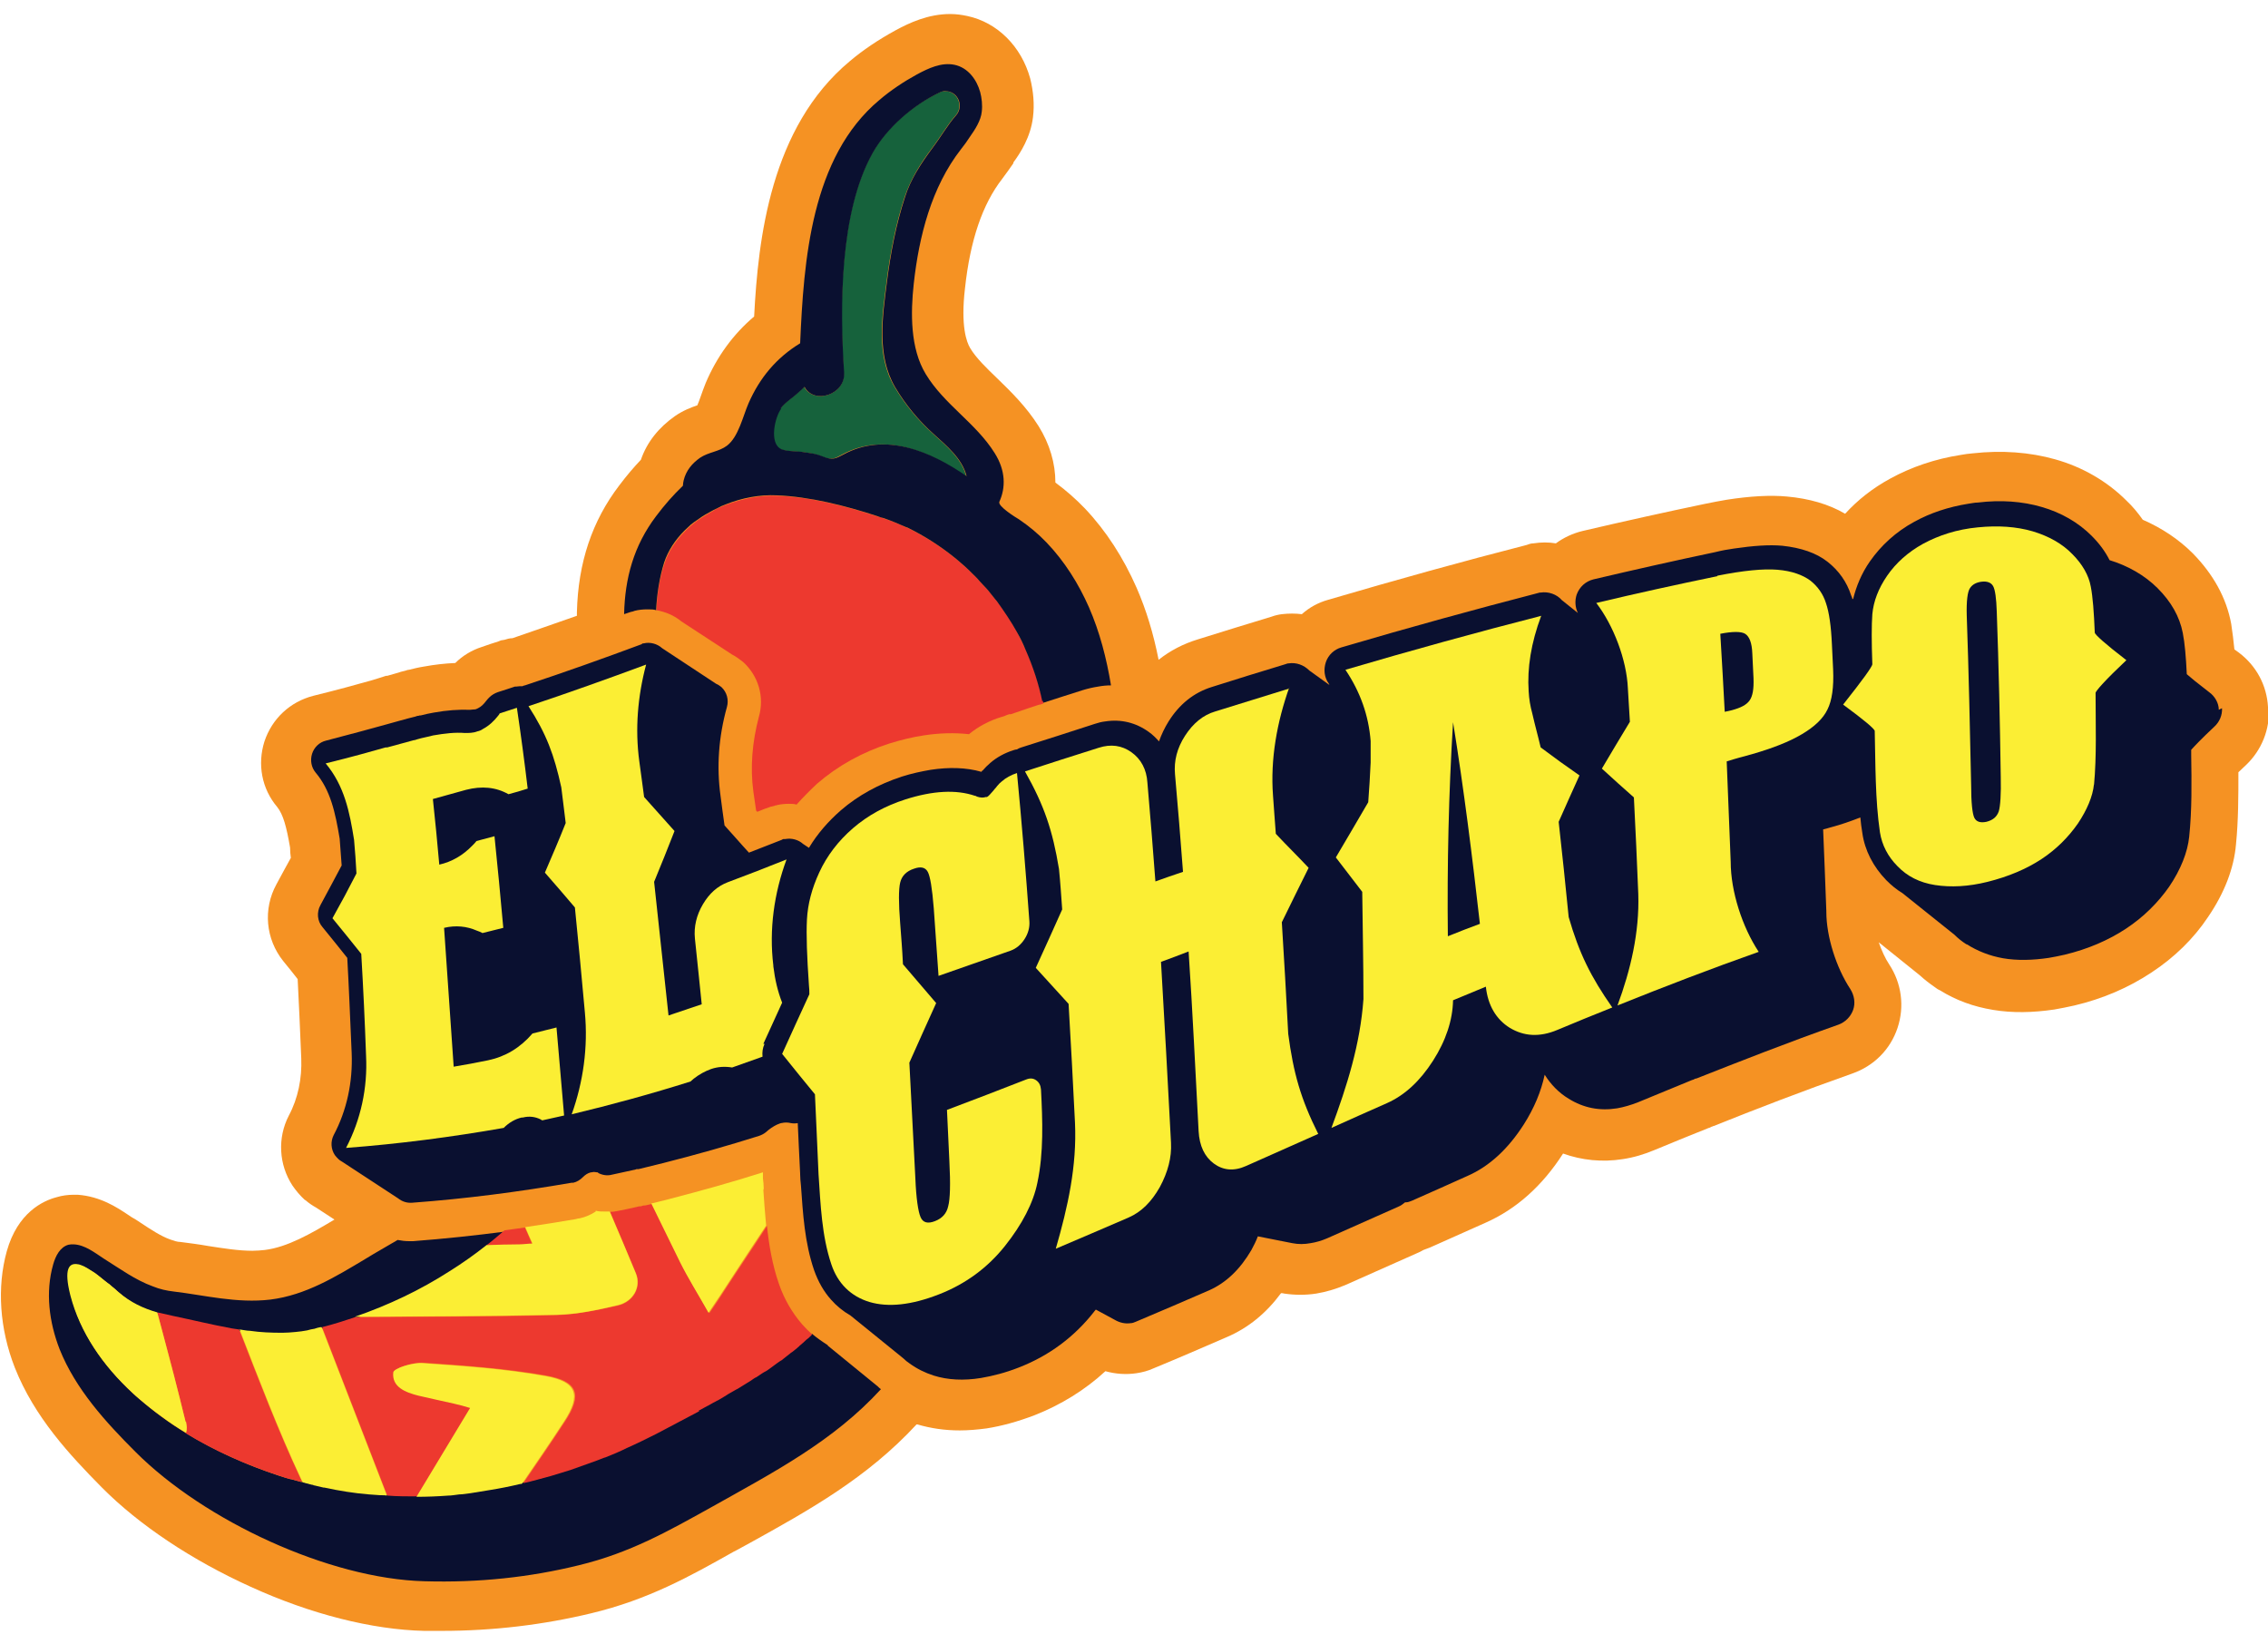 <?xml version="1.0" encoding="UTF-8"?>
<svg id="Layer_1" data-name="Layer 1" xmlns="http://www.w3.org/2000/svg" version="1.1" xmlns:xlink="http://www.w3.org/1999/xlink" viewBox="0 0 566.9 411">
  <defs>
    <style>
      .cls-1 {
        fill: #ed392f;
      }

      .cls-1, .cls-2, .cls-3, .cls-4, .cls-5, .cls-6 {
        stroke-width: 0px;
      }

      .cls-2 {
        fill: none;
      }

      .cls-3 {
        fill: #16623c;
      }

      .cls-4 {
        fill: #fbee34;
      }

      .cls-7 {
        clip-path: url(#clippath);
      }

      .cls-5 {
        fill: #0a1030;
      }

      .cls-6 {
        fill: #f59223;
      }
    </style>
    <clipPath id="clippath">
      <rect class="cls-2" width="566.9" height="411"/>
    </clipPath>
  </defs>
  <g class="cls-7">
    <path class="cls-6" d="M566.9,176.7c-.3-5.4-2.9-10.3-7.3-13.6-.4-.3-.8-.6-1.1-.8-.2-2.1-.5-4.4-.8-6.4-1.2-6.5-4.5-12.4-9.6-17.6-3.5-3.5-7.7-6.3-12.5-8.4-1.2-1.7-2.5-3.3-4.1-4.8-4.8-4.8-11-8.4-17.8-10.3-6.4-1.8-13.3-2.3-20.6-1.5-1,.1-2,.2-3,.4-6.4,1-12.3,3-17.6,5.9-4.4,2.4-8.1,5.3-11.3,8.8-4.1-2.4-9-3.8-14.5-4.3-4.2-.4-9.3-.1-15.1.8,0,0,0,0,0,0-1.7.3-3.4.6-5.3,1,0,0,0,0,0,0-10.1,2.1-20.4,4.4-30.7,6.8-2.5.6-4.8,1.7-6.7,3.1-1.8-.3-3.7-.3-5.6,0-.6,0-1.2.2-1.7.4-16,4.1-32.2,8.6-49.6,13.7-2.5.7-4.7,1.9-6.6,3.6-1.6-.2-3.3-.2-5,0-.8.1-1.7.3-2.5.6-7.5,2.3-11.2,3.4-18.5,5.7-3.6,1.1-6.9,2.8-9.8,5.1-1.3-6.6-3.1-12.5-5.5-18-3.3-7.5-7.6-14.2-12.9-19.8-2.3-2.4-4.7-4.5-7.4-6.5,0-4.8-1.4-9.6-4.2-14.1-3.1-4.9-6.9-8.6-10.3-11.9-2.8-2.7-5.3-5.1-6.8-7.6-.9-1.5-2.4-5.5-1.3-14.9,1.3-12.1,4.4-21.1,9.3-27.4,1.1-1.5,2-2.7,2.8-3.9v-.2c1.7-2.3,4.3-6.3,4.9-11.3.4-3.2.1-6.5-.7-9.7-2.2-8-8.2-14-15.7-15.6-1.4-.3-2.8-.5-4.3-.5-5.5,0-10.2,2.2-13.7,4.1-4.2,2.3-8.1,4.9-11.4,7.7-19.8,16.5-22.9,44.4-23.9,63.8-5.2,4.4-9.3,10-12.1,16.6-.5,1.2-.9,2.4-1.3,3.5-.2.6-.5,1.4-.8,2.1-1.5.5-3.6,1.3-5.6,2.7-4,2.8-7,6.5-8.5,10.9-1.8,1.9-3.6,4-5.4,6.4-6.8,8.9-10.3,19.3-10.6,31.7,0,.3,0,.6,0,.9-5.3,1.9-10.7,3.7-16.1,5.6-.7,0-1.4.2-2,.4,0,0-.5.1-.6.1-.3,0-.6.2-.9.3-1.6.5-2.5.8-4.2,1.4-2.5.8-4.8,2.2-6.6,4-2.5.1-5.2.4-7.9.9-1.3.2-2.5.5-3.7.8-.3,0-.5.1-.8.2-.4.1-.8.2-1.2.3l-.6.2c-.6.2-1.5.4-2.8.8h-.3c-1,.3-2.1.7-3.5,1.1-3.9,1.1-8.6,2.4-14.7,3.9-5.8,1.5-10.3,5.7-12.2,11.4-1.8,5.7-.7,11.8,3.2,16.4,1.5,1.9,2.3,4.9,3.2,10.1,0,1,.1,1.8.2,2.6-1.1,2-2.1,3.8-3.6,6.6-3.4,6.2-2.7,13.7,1.7,19.2,1.5,1.8,2.5,3.1,3.6,4.5.3,5.9.6,12.3.9,19.8.2,5-.8,10-3.1,14.3-2.9,5.6-2.5,12.3.9,17.5.9,1.3,1.9,2.5,3.1,3.6,0,0,.1,0,.2.1.8.7,1.7,1.3,2.6,1.8l4.6,3c-6,3.6-11.8,6.9-17.4,7.6-1,.1-2,.2-3.1.2-3.5,0-7.2-.6-11.1-1.2-2.2-.4-4.6-.7-6.9-1-.8,0-1.6-.3-2.5-.6-2.3-.8-4.9-2.5-7.6-4.3-.7-.5-1.4-.9-2.1-1.3-.3-.2-.6-.4-.9-.6-2.7-1.8-6.9-4.6-12.6-5-.3,0-.7,0-1,0-1.4,0-2.9.2-4.2.6-3.5.9-9.8,3.9-12.5,13.5-2.5,9-1.8,19.4,2,29.1,4.9,12.4,13.8,21.9,21.7,29.9,9.4,9.5,22.7,18.3,37.3,24.9,14.9,6.8,30.3,10.7,43.3,11,1.5,0,3,0,4.5,0h0c12.7,0,25.3-1.5,37.3-4.4,14.2-3.4,24.6-9.2,35.6-15.4l.6-.3c1.1-.6,2.2-1.2,3.3-1.8,15.2-8.4,29.5-16.4,41.8-29.7,0,0,.2,0,.2,0,3.4,1,6.9,1.5,10.6,1.5,2.2,0,4.4-.2,6.7-.5,3.8-.6,7.8-1.7,12-3.3,6.6-2.6,12.6-6.3,17.7-11,2.5.7,5.2.9,7.8.5,1.4-.2,2.9-.6,4.2-1.2,7.5-3.1,11.1-4.7,18.3-7.8,5.4-2.3,9.9-6,13.6-11,.3,0,.5,0,.8.1,2.7.4,5.4.4,8,0,2.4-.4,4.8-1.1,7.2-2.1,5.2-2.3,8.5-3.8,12.6-5.6l5.4-2.4c.5-.2,1.1-.5,1.6-.8.5-.2,1.1-.4,1.6-.6,5.6-2.5,8.3-3.7,13.9-6.2,7.7-3.4,14.2-9.2,19.4-17.3,4.7,1.7,9.8,2.2,14.9,1.4,2.7-.4,5.4-1.2,8-2.3,5.6-2.3,8.2-3.4,13.5-5.5.2,0,.5-.2.7-.3.2,0,.4-.2.6-.2,10.2-4.1,22.4-8.8,34.6-13.1,5.4-1.9,9.5-6,11.3-11.4,1.8-5.4,1-11.2-2.1-15.9-1-1.5-1.9-3.5-2.6-5.5l10.2,8.2c1.2,1.1,2.5,2.1,3.8,3,.4.3.8.6,1.3.8,4,2.5,8.4,4.1,13.3,4.9,4.8.8,9.9.7,15.3-.1,1.6-.3,3.3-.6,5-1,7.2-1.7,13.6-4.5,19.2-8.2,5.8-3.8,10.6-8.5,14.2-13.9,4.1-6,6.5-12.2,7-18.2.6-6,.6-12.1.6-18,.5-.5,1.2-1.1,1.9-1.8,3.9-3.7,6-8.9,5.7-14.3M544.8,182.8s0,0,0,0t0,0s0,0,0,0"/>
    <path class="cls-1" d="M164,152.5c2.3.4,4.5,1.3,6.3,2.8l12.7,8.3c1,.5,1.9,1.2,2.8,1.9,3.8,3.5,5.3,8.7,3.9,13.6-1.7,6.4-2.2,12.7-1.4,18.7.3,2,.5,3.4.7,4.8.1.1.2.2.3.3.8-.3,1.6-.7,2.6-1,.4-.2.8-.3,1.3-.4.2,0,.4-.1.6-.2.2,0,.3,0,.5-.1.9-.2,1.9-.3,2.8-.3s1.4,0,2,.2c1.6-1.8,3.3-3.5,5.1-5.2,5.2-4.5,11.3-7.9,18.2-10.1,2.9-.9,5.8-1.6,8.5-2,3.9-.6,7.7-.7,11.3-.3,2.3-1.9,5.1-3.4,8.1-4.3.2,0,.5-.2.7-.2.4-.2.9-.4,1.3-.5h.4c3.1-1.1,5.6-1.9,8-2.7-.9-4.6-2.4-9.1-4.3-13.4-.7-1.5-1.4-2.9-2.1-4.3-1.5-2.7-3.1-5.3-5-7.7-.2-.2-.3-.4-.5-.6-.4-.5-.8-1-1.2-1.5-.4-.5-.7-.9-1.1-1.3-.5-.6-1-1.1-1.5-1.6-.4-.4-.8-.9-1.2-1.3,0,0,0,0,0,0-1.1-1.1-2.2-2.2-3.4-3.2-.5-.4-.9-.8-1.4-1.2-3.7-3-7.7-5.6-12-7.7,0,0-.2,0-.3-.1-1.9-.9-3.8-1.7-5.7-2.3-.5-.2-1-.4-1.6-.5,0,0,0,0,0,0-7.9-2.6-16.9-4.9-25.2-5.2-4.1-.2-8.6.7-12.8,2.3-.4.1-.7.3-1,.4-.7.3-1.4.6-2,1-1.3.7-2.6,1.5-3.8,2.3-.6.4-1.2.9-1.8,1.4-.6.5-1.1,1-1.6,1.5-2.3,2.3-4.1,5-5.1,8-1.3,3.9-1.9,7.9-2,11.9"/>
    <path class="cls-3" d="M241.5,119c-1.1-4.4-5-7.6-8.2-10.5-3.8-3.4-7.1-7.4-9.7-11.8-4.7-7.9-3.1-17.6-2-26.3.9-7.1,2.3-14.4,4.5-21.1,1.5-4.5,4-8.5,6.8-12.2,2.2-2.9,3.8-5.8,6-8.3,1.9-2.2.6-5.7-2.3-6-.6,0-1.2,0-1.8.3-6.6,3.1-13.3,8.8-16.8,15.2-8.2,14.7-8.2,38.1-7.1,54.9.4,5.4-7.4,8-9.9,3.5-.4.3-.7.6-1.1,1-1.5,1.5-3.5,2.6-4.9,4.4-1.6,2.1-3.1,9,.1,10.2,1.6.6,3.7.5,5.5.7,1.2.2,2.5.3,3.7.7,1.3.4,2.4,1.1,3.8.9.9-.1,1.6-.6,2.4-1,10.6-5.7,21.8-.8,30.8,5.4"/>
    <path class="cls-5" d="M158.5,152.7c1.1-.3,2.2-.4,3.3-.4s1.5,0,2.2.2c.2-4,.8-8,2-11.9,1-3,2.8-5.7,5.1-8,.5-.5,1.1-1,1.6-1.5.6-.5,1.2-.9,1.8-1.3,1.2-.9,2.5-1.6,3.8-2.3.7-.3,1.4-.7,2-1,.3-.1.7-.3,1-.4,4.2-1.7,8.7-2.5,12.8-2.3,8.2.3,17.3,2.6,25.2,5.2,0,0,0,0,0,0,.5.2,1.1.4,1.6.5,2,.7,3.9,1.5,5.7,2.3,0,0,.2,0,.3.1,4.3,2.1,8.3,4.7,12,7.7.5.4.9.8,1.4,1.2,1.2,1,2.3,2.1,3.4,3.2,0,0,0,0,0,0,.4.4.8.8,1.2,1.3.5.5,1,1.1,1.5,1.6.4.4.8.9,1.1,1.3.4.5.8,1,1.2,1.5.2.2.3.4.5.6,1.8,2.5,3.5,5,5,7.7.8,1.4,1.5,2.8,2.1,4.3,1.9,4.3,3.4,8.8,4.3,13.4,3-1,6-1.9,10-3.2,1.3-.4,2.6-.7,3.9-.9,1.1-.2,2.1-.3,3.2-.3-1.1-6.7-2.8-13.3-5.5-19.5-2.6-5.9-6.1-11.5-10.6-16.2-2.1-2.2-4.4-4.1-6.9-5.8-.7-.4-5.4-3.3-4.9-4.4,1.6-3.5,1.6-7.8-1.2-12.2-4.7-7.5-12.6-12.1-17.2-19.7-3.9-6.4-3.8-15.3-3-22.6,1.3-11.8,4.4-24.1,11.8-33.6.8-1,1.6-2.1,2.3-3.2,1.2-1.7,2.7-4,2.9-6.2.2-1.6,0-3.4-.4-4.9-.9-3.2-3.1-6.1-6.4-6.8-3.3-.7-6.6.9-9.4,2.4-3.3,1.8-6.6,4-9.4,6.4-17.1,14.3-18.9,40.2-19.8,60.8-5.9,3.6-10.1,8.6-12.9,15-1.4,3.2-2.5,8.4-5.4,10.6-2,1.5-4.6,1.6-6.7,3-2,1.4-3.5,3.2-4.1,5.6-.1.5-.2.9-.2,1.4-2.4,2.3-4.6,4.8-6.7,7.6-5.6,7.4-7.8,15.5-8,24.5.3-.1.6-.2.9-.3.5-.2.9-.3,1.4-.4M195.1,102.1c1.3-1.7,3.3-2.8,4.9-4.4.4-.3.7-.7,1.1-1,2.4,4.5,10.2,1.9,9.9-3.5-1.1-16.8-1.1-40.2,7.1-54.9,3.5-6.3,10.2-12.1,16.8-15.2.6-.3,1.2-.4,1.8-.3,2.9.3,4.2,3.8,2.3,6-2.2,2.5-3.8,5.4-6,8.3-2.8,3.8-5.4,7.7-6.8,12.2-2.2,6.7-3.6,14-4.5,21.1-1.1,8.7-2.6,18.4,2,26.3,2.6,4.4,5.9,8.4,9.7,11.8,3.2,2.9,7.1,6.1,8.2,10.5-9-6.2-20.3-11.1-30.8-5.4-.8.4-1.6.9-2.4,1-1.4.2-2.5-.5-3.8-.9-1.2-.4-2.5-.5-3.7-.7-1.7-.3-3.8-.1-5.5-.7-3.3-1.3-1.7-8.2-.1-10.2"/>
    <path class="cls-5" d="M554.6,177.4c0-1.7-1-3.4-2.4-4.4-3-2.3-4.7-3.7-5.6-4.5-.2-4.2-.5-7.8-1-10.3-.8-4.1-2.9-7.8-6.3-11.2-3.2-3.2-7.4-5.6-12-7-1.1-2.2-2.6-4.2-4.5-6.1-3.3-3.3-7.6-5.8-12.5-7.2-4.8-1.4-10.2-1.8-15.9-1.1-.8,0-1.6.2-2.4.3-5,.8-9.5,2.3-13.5,4.5-4.6,2.5-8.3,5.9-11.1,9.9-2.1,3-3.4,6.2-4.2,9.4,0,0-.1,0-.2,0,0-.3-.2-.6-.3-.9-1.1-3.4-3.1-6.2-5.9-8.4-2.8-2.2-6.6-3.5-11.3-4-3.3-.3-7.3,0-12.1.7h0c-1.5.2-3.1.5-4.7.9-10,2.1-20.2,4.4-30.4,6.8-2,.5-3.5,1.9-4.2,3.8-.5,1.5-.4,3.2.3,4.6l-4-3.2c-1.3-1.5-3.4-2.2-5.3-1.9-.2,0-.4,0-.6.1-15.8,4.1-31.9,8.5-49.2,13.6-1.8.5-3.3,1.9-3.9,3.7-.6,1.8-.4,3.8.7,5.3,0,.1.2.3.2.4l-5-3.6c-1.4-1.4-3.3-2.1-5.2-1.8-.3,0-.5.1-.8.2-7.5,2.3-11.2,3.4-18.4,5.7-4.5,1.4-8.1,4.3-10.8,8.6-1,1.6-1.8,3.3-2.4,5-.8-.9-1.6-1.7-2.6-2.4-3.2-2.3-6.9-3.2-10.8-2.6-.9.1-1.7.3-2.6.6-7.4,2.4-11.1,3.6-18.4,5.9-.4.1-.8.3-1.1.5,0,0,0,0,0,0-.3,0-.6.1-.9.2-2.2.7-4.2,1.8-5.8,3.2-.7.6-1.3,1.2-1.9,1.9h-.1c0,.1-.2.3-.2.3-3.8-1.1-8.1-1.2-12.7-.5-2.3.4-4.7.9-7.2,1.7-5.8,1.9-10.9,4.7-15.2,8.4-3.2,2.8-5.9,5.9-8,9.4l-1.5-1h0c-1.1-1-2.8-1.5-4.4-1.2,0,0-.1,0-.2,0,0,0-.1,0-.2,0-.2,0-.3.1-.5.2-3.4,1.3-5.8,2.3-8.2,3.2-2.4-2.6-3.8-4.3-6.1-6.8-.4-2.7-.6-4.4-1-7.4-1-7.2-.5-14.7,1.6-22.2.5-1.8,0-3.7-1.4-5-.4-.3-.8-.6-1.3-.8l-13.5-8.9c-1.2-1.1-3-1.6-4.6-1.2-.2,0-.4,0-.5.2-9.4,3.5-19.2,7-29.2,10.3-.2,0-.4.1-.6.2-.5,0-1,0-1.6.1,0,0,0,0,0,0,0,0,0,0,0,0t0,0s0,0,0,0c-.1,0-.2,0-.3,0-1.7.6-2.5.8-4.3,1.4-.8.3-1.5.7-2.1,1.3-.2.2-.5.5-.8.9,0,0,0,0,0,0-.6.8-1.2,1.4-2,1.8-.2.1-.4.2-.7.3,0,0-.1,0-.2,0-.4,0-.8.1-1.1.1-2.8-.1-5.8.1-9.1.7-1.1.2-2.1.4-3.2.7-.2,0-.4,0-.6.1-.3,0-.5.1-.8.2l-.8.2c-.5.1-1.5.4-3,.8-1,.3-2.2.6-3.6,1-3.9,1.1-8.8,2.4-14.9,4-1.7.4-3,1.7-3.5,3.3-.5,1.6-.2,3.4.9,4.7,3.7,4.4,4.9,9.9,6,16.5.2,2.6.3,4.2.5,6.7-2,3.7-3.1,5.9-5.3,9.9-1,1.8-.8,4,.5,5.5,2.5,3.1,4,4.9,6.2,7.7.4,7.1.7,14.7,1.1,23.8.3,7.2-1.2,14.3-4.5,20.5-.8,1.6-.7,3.5.3,5,.3.4.6.7.9,1h0s0,0,0,0c.3.3.7.5,1,.7l13.9,9.1h0c1,.8,2.2,1.2,3.5,1.1,13.5-1,26.5-2.7,39.9-5,.1,0,.2,0,.4,0,.9-.2,1.7-.7,2.4-1.4.6-.6,1.2-1,2-1.2h.2c.6-.2,1,0,1.3,0h.2c0,0,.2.2.2.2,1,.5,2.2.7,3.3.4,2.2-.5,3.3-.7,5.5-1.2,0,0,0,0,0,0,.2,0,.5-.1.7-.2.2,0,.3,0,.5,0,2-.5,4.1-1,6.1-1.5,8.3-2.1,16.4-4.4,24-6.8.6-.2,1.2-.5,1.7-.9l.7-.6c.9-.7,1.9-1.3,2.8-1.6s.3,0,.4-.1c.8-.2,1.6-.2,2.4,0,.6.1,1.1.1,1.7,0,.2,3.8.3,7.3.6,12.6,0,0,0,.1,0,.2,0,.9.1,1.8.2,2.8.5,7,.9,14.2,3.3,21.2,1,2.8,2.4,5.3,4.2,7.3h0s0,0,0,0c1.4,1.6,3,2.9,4.9,4l13.2,10.7c.5.5,1,.9,1.6,1.3h0c0,0,0,0,0,0,1.8,1.3,3.8,2.3,6,3,3.5,1.1,7.5,1.3,11.8.6,2.9-.5,6.1-1.3,9.4-2.6,7.5-2.9,13.9-7.6,18.9-14,.1-.2.3-.3.4-.5l4.8,2.6c1.2.7,2.6,1,3.9.8.5,0,.9-.2,1.4-.4,7.4-3.1,11-4.7,18.2-7.8,4.3-1.9,7.8-5.3,10.6-10.1.6-1.1,1.2-2.3,1.6-3.4l8.6,1.7h0c1.5.3,3,.3,4.6,0,1.3-.2,2.7-.6,4.1-1.2,5.2-2.3,8.5-3.8,12.6-5.6l5.4-2.4c.5-.2,1-.6,1.5-1,0,0,.1,0,.2,0,.5,0,1-.2,1.5-.4,5.6-2.5,8.4-3.7,13.9-6.2,5.5-2.4,10.2-6.8,14.1-12.9,2.6-4.1,4.3-8.2,5.2-12.4,1.5,2.4,3.5,4.5,6,6,3.7,2.3,7.7,3.1,12.1,2.4,1.7-.3,3.4-.8,5.2-1.5,5.6-2.3,8.3-3.4,13.6-5.6.2,0,.5-.2.7-.3.2,0,.5-.1.7-.2,10.4-4.1,22.6-8.9,35.1-13.3,1.7-.6,3.1-2,3.7-3.7.6-1.7.3-3.6-.7-5.2-3.5-5.3-6-13.1-6-19.3,0,0,0-.1,0-.2-.3-7.3-.5-14-.8-20.4.5-.1,1.1-.3,1.8-.5,2.7-.7,5.2-1.6,7.5-2.5.1,1.3.3,2.6.5,3.9.6,4.3,2.7,8.4,6,11.8,1.2,1.2,2.5,2.3,4,3.2l13,10.4c.9.9,1.9,1.7,3,2.4h.1c0,.1,0,0,0,0,2.7,1.7,5.7,2.9,9.1,3.5,3.5.6,7.4.5,11.4-.1,1.3-.2,2.6-.5,4-.8,5.8-1.4,10.9-3.6,15.3-6.5,4.4-2.9,8-6.5,10.8-10.5,2.9-4.3,4.6-8.6,5-12.5.7-6.7.6-13.6.5-20.4,0-.5,0-.9,0-1.3.9-1,2.6-2.8,5.8-5.8,1.3-1.2,2-2.9,1.9-4.6"/>
    <path class="cls-5" d="M206.9,336.2c-1.4-.9-2.7-1.8-4-2.9-.3.3-.7.6-1,1-.1.1-.2.2-.4.3-.6.5-1.2,1.1-1.8,1.6,0,0-.2.1-.2.2-.6.5-1.1,1-1.7,1.4-.1,0-.2.2-.3.2-.6.5-1.2,1-1.9,1.5-.1.1-.3.2-.4.3-.6.5-1.3,1-2,1.4,0,0,0,0,0,0-.6.5-1.3.9-2,1.4l-.4.2c-.7.4-1.3.9-2,1.3-.1,0-.2.2-.4.2-.7.4-1.3.9-2,1.3,0,0,0,0,0,0-.7.4-1.4.9-2.1,1.3-.1,0-.3.2-.4.2-.7.4-1.4.8-2.1,1.2,0,0-.2.1-.3.2-.7.4-1.4.8-2,1.2,0,0-.1,0-.2.1-.7.4-1.4.8-2.2,1.2-.1,0-.2.1-.4.2-.7.4-1.5.8-2.2,1.2,0,0,0,0,0,0-2.9,1.6-5.8,3.1-8.7,4.7-3.1,1.6-6.2,3.2-9.3,4.6,0,0,0,0,0,0-1.8.8-3.7,1.6-5.5,2.4,0,0,0,0-.1,0-4.4,1.8-8.9,3.4-13.5,4.7,0,0,0,0,0,0-2.5.7-4.9,1.4-7.4,1.9,0,0,0,0,0,0-2.5.6-5,1.1-7.5,1.5h0c-1.5.3-3.1.5-4.6.7h0c-.9.1-1.9.2-2.8.3,0,0,0,0,0,0-.9,0-1.9.2-2.8.3,0,0,0,0,0,0-10.3.8-20.7.2-31.1-1.9h-.2c-.9-.2-1.7-.4-2.6-.6,0,0-.2,0-.3,0-.8-.2-1.7-.4-2.5-.6-.1,0-.2,0-.3,0-.8-.2-1.7-.5-2.5-.7,0,0-.2,0-.2,0-.9-.3-1.7-.5-2.6-.8-10.7-3.5-21-8.5-29.6-14.8-1.8-1.3-3.6-2.8-5.3-4.2-.6-.5-1.1-1-1.7-1.5-7.6-7-13.2-15.2-15.6-24.4-1.7-6.7-.4-8.4,2-7.8,0,0,0,0,.1,0,.4.1.9.3,1.3.5.3.1.6.3.9.5.6.3,1.2.7,1.9,1.2.3.2.6.4.9.7.5.4,1,.8,1.5,1.2.3.2.6.5.9.7,0,0,.2.2.3.2.3.2.5.5.8.7.2.1.3.3.5.4,0,0,.2.1.2.2.3.3.6.5.8.7,3.9,3.4,8.3,4.9,13.5,6,4.9,1,9.7,2.2,14.6,3.1.8.1,1.5.3,2.3.4.8.1,1.5.2,2.3.3,2.7.3,5.4.5,8.1.5,0,0,0,0,.1,0,1.1,0,2.2,0,3.3-.2,1,0,1.9-.2,2.9-.4.6-.1,1.2-.2,1.8-.4.5-.1,1-.2,1.5-.4,11.7-3.1,22.5-7.8,32.3-14,4.1-2.6,8-5.4,11.6-8.5.7-.6,1.4-1.2,2.1-1.8-7.6,1-15.2,1.8-23,2.4-.4,0-.7,0-1.1,0-.9,0-1.8-.1-2.8-.3-2.7,1.6-5.4,3.1-8,4.7-7.5,4.5-15,9.1-23.8,10.2-8.4,1-16.5-1.1-24.1-2-1.8-.2-3.6-.6-5.3-1.3-4.4-1.6-8.2-4.4-12.2-6.9-2.3-1.5-4.8-3.5-7.6-3.6-.5,0-.9,0-1.3.1-2.1.6-3.2,2.8-3.8,4.9-2,7-1,14.5,1.6,21.2,4,10,11.5,18.2,19,25.7,17.2,17.2,48.4,31.7,72.2,32.3,13.6.4,26.4-1,38.6-4,12.8-3.1,22.3-8.5,33.1-14.5,15.7-8.8,30.5-16.5,42.4-29.5-.3-.2-.5-.4-.8-.7l-12.5-10.2Z"/>
    <path class="cls-1" d="M124,309.3c-.8.7-1.6,1.3-2.5,2,2.8,0,5.6-.1,8.4-.2,1,0,2-.1,3.1-.2-.6-1.4-1.2-2.8-1.8-4.1-1.7.2-3.4.5-5.1.7-.7.6-1.4,1.2-2.1,1.8"/>
    <path class="cls-1" d="M174.6,352.6s0,0,0,0c.7-.4,1.5-.8,2.2-1.2.1,0,.2-.1.4-.2.7-.4,1.4-.8,2.2-1.2,0,0,.1,0,.2-.1.7-.4,1.4-.8,2-1.2,0,0,.2-.1.3-.2.7-.4,1.4-.8,2.1-1.2.1,0,.3-.2.4-.2.7-.4,1.4-.9,2.1-1.3,0,0,0,0,0,0,.7-.4,1.3-.8,2-1.3.1,0,.2-.2.4-.2.7-.4,1.3-.9,2-1.3.1,0,.2-.2.4-.2.7-.4,1.3-.9,2-1.4,0,0,0,0,0,0,.7-.5,1.3-1,2-1.4.1,0,.3-.2.4-.3.6-.5,1.3-1,1.9-1.5,0,0,.2-.2.3-.2.6-.5,1.2-.9,1.7-1.4,0,0,.2-.1.2-.2.6-.5,1.2-1,1.8-1.6.1-.1.3-.2.4-.3.3-.3.7-.6,1-1-.8-.7-1.6-1.5-2.4-2.4,0,0,0,0-.1-.1-2.5-2.9-4.5-6.3-5.8-10.1-1.7-4.9-2.5-9.8-3-14.5-3.5,5.4-7.1,10.7-10.6,16.1-1,1.6-2.1,3.2-3.8,5.7-2.8-4.8-5.2-8.6-7.1-12.6-2.4-4.9-4.8-9.8-7.2-14.7-.6.1-1.2.3-1.8.4-.1,0-.2,0-.3,0-.3,0-.5.2-.8.2,0,0-.2,0-.3,0-2.2.5-3.4.8-5.6,1.2-.6.1-1.1.2-1.7.2,2.2,5.1,4.3,10.3,6.5,15.4,1.4,3.4-.7,7.1-4.5,8-5,1.1-10.1,2.2-15.2,2.4-16.8.4-33.6.4-50.5.5-2.7.9-5.5,1.8-8.3,2.5,5.5,14.2,10.9,28.2,16.3,42.1,2.5.2,5,.2,7.6.2,4.4-7.3,8.8-14.6,13.4-22.2-1.3-.3-2.7-.7-4.1-1.1-2.9-.7-5.9-1.2-8.9-2-3.2-.8-6.6-2.2-6.2-5.8.1-1,4.8-2.5,7.3-2.3,10.2.7,20.5,1.4,30.6,3.2,7.9,1.4,9.2,4.7,4.7,11.5-3.4,5.2-6.9,10.3-10.4,15.4,2.3-.5,4.6-1.2,6.9-1.8,0,0,0,0,0,0,1.6-.5,3.3-1,4.9-1.5l6.7-2.4c.6-.2,1.2-.5,1.8-.7,0,0,0,0,.1,0,1.8-.7,3.7-1.5,5.5-2.4,0,0,0,0,0,0,2.5-1.1,4.9-2.3,7.3-3.5l10.8-5.7Z"/>
    <path class="cls-1" d="M59.9,332.3c-.7-.1-1.3-.2-2-.3-4.9-.9-9.8-2.1-14.6-3.1-1.4-.3-2.7-.6-4-.9.4,1.4.7,2.7,1.1,4.1,2.1,7.7,4.1,15.5,6,23.3.2.9.4,2,0,2.8,7.2,4.4,15.1,7.9,23.3,10.6.9.3,1.7.6,2.6.8,0,0,.2,0,.2,0,.8.2,1.7.5,2.5.7.1,0,.2,0,.3,0,0,0,.1,0,.2,0-.1-.3-.3-.6-.4-.8-5.7-12.2-10.5-24.8-15.4-37.4"/>
    <path class="cls-1" d="M260.8,175.8c0-.2-.1-.5-.2-.7-.2.3-.4.7-.7,1,.3,0,.5-.2.8-.3"/>
    <path class="cls-4" d="M78.3,371.2c.9.2,1.7.4,2.6.6,0,0,.1,0,.2,0,3.7.8,7.4,1.4,11.1,1.7l2.8.2c.6,0,1.2,0,1.7.1-5.4-14-10.8-27.9-16.3-42.1,0,0-.2,0-.3,0-.5.1-1,.2-1.5.4-.6.1-1.2.2-1.8.4-1,.2-1.9.3-2.9.4-1.1.1-2.2.2-3.3.2,0,0,0,0-.1,0-2.7,0-5.4-.1-8.1-.5-.8,0-1.5-.2-2.3-.3,0,0-.2,0-.2,0,4.9,12.6,9.7,25.2,15.4,37.4.1.3.3.6.4.8.8.2,1.6.4,2.3.6,0,0,.2,0,.3,0"/>
    <path class="cls-4" d="M148.9,302.8c-1.2.8-2.6,1.4-4,1.7-.3,0-.6.1-1,.2-4.2.7-8.4,1.4-12.6,2,.6,1.4,1.2,2.8,1.8,4.1-1.1,0-2.1.2-3.1.2-2.8,0-5.6.1-8.4.2-2.9,2.3-6,4.5-9.2,6.5-7.3,4.7-15.3,8.5-23.7,11.4,16.8-.1,33.6-.1,50.5-.5,5.1-.1,10.2-1.2,15.2-2.4,3.9-.9,5.9-4.6,4.5-8-2.1-5.1-4.3-10.3-6.5-15.4-.4,0-.8,0-1.2,0-.8,0-1.6,0-2.3-.2"/>
    <path class="cls-4" d="M122.5,372.4h0c2.5-.4,5-.9,7.5-1.5h0c.2,0,.3,0,.5-.1,3.5-5.1,7-10.2,10.4-15.4,4.5-6.8,3.3-10.1-4.7-11.5-10.1-1.8-20.4-2.5-30.6-3.2-2.5-.2-7.2,1.3-7.3,2.3-.4,3.7,3.1,5,6.2,5.8,2.9.7,5.9,1.3,8.9,2,1.4.3,2.8.7,4.1,1.1-4.6,7.6-9,14.9-13.4,22.2,2.6,0,5.2-.1,7.9-.3,0,0,0,0,0,0,.9,0,1.9-.2,2.8-.3,0,0,0,0,0,0,.9,0,1.9-.2,2.8-.3h0"/>
    <path class="cls-4" d="M46.4,355.4c-1.9-7.8-3.9-15.5-6-23.3-.4-1.4-.7-2.7-1.1-4.1-3.5-1-6.7-2.5-9.6-5-.2-.2-.5-.4-.8-.7,0,0-.1-.1-.2-.2-.2-.1-.3-.3-.5-.4-.3-.2-.5-.4-.8-.7,0,0-.2-.2-.3-.2-.3-.2-.6-.5-.9-.7-.5-.4-1-.8-1.5-1.2-.3-.2-.6-.5-.9-.7-.6-.4-1.3-.8-1.9-1.2-.3-.2-.6-.3-.9-.5-.5-.2-.9-.4-1.3-.5,0,0,0,0-.1,0-2.4-.5-3.7,1.1-2,7.8,2.4,9.2,8,17.4,15.6,24.4.5.5,1.1,1,1.7,1.5,1.7,1.5,3.5,2.9,5.3,4.2,2,1.5,4.1,2.9,6.3,4.2.3-.8.2-1.9,0-2.8"/>
    <path class="cls-4" d="M190.9,297.1c0-.9-.1-1.8-.2-2.6,0-.1,0-.3,0-.4,0-.4,0-.8,0-1.1-7.5,2.4-15.4,4.6-23.5,6.7-1.4.4-2.9.7-4.4,1.1,2.4,4.9,4.8,9.8,7.2,14.7,2,4,4.4,7.8,7.1,12.6,1.7-2.6,2.8-4.1,3.8-5.7,3.5-5.4,7.1-10.8,10.6-16.1-.3-3.1-.5-6.1-.7-8.9h0Z"/>
    <path class="cls-4" d="M96.8,186.8c3.6-1,5.8-1.6,6.6-1.8.3,0,.5-.1.8-.2.4-.1.8-.2,1.1-.3,1-.2,2.1-.5,3-.7,2.9-.5,5.5-.8,7.9-.6,1,0,2.1,0,3.1-.4.5-.1,1-.3,1.4-.6,1.5-.8,2.7-1.9,3.8-3.3.2-.2.3-.4.4-.6,1.7-.6,2.6-.8,4.3-1.4,1,6.7,1.9,13.5,2.7,20.2-1.9.6-2.9.9-4.8,1.4-3.2-1.8-6.7-2.1-10.6-1.1-3.3.9-5,1.4-8.3,2.3.7,6.5,1,9.8,1.6,16.4,3.1-.7,5.9-2.3,8.3-4.8.4-.4.6-.6,1-1.1,1.8-.5,2.7-.7,4.5-1.2.8,7.6,1.5,15.2,2.2,22.9-2.1.5-3.1.8-5.2,1.3-.6-.3-.8-.4-1.4-.6-2.5-1.1-5.3-1.4-8.2-.7.8,11.6,1.6,23.1,2.4,34.7,3.5-.6,5.2-.9,8.6-1.6,4.3-.9,8-3.1,11.1-6.7,2.4-.6,3.6-.9,6-1.5.6,7.3,1.3,14.6,1.9,22-2.2.5-3.2.7-5.4,1.2-.2,0-.3-.1-.4-.2-1.4-.7-2.9-.9-4.5-.5-.1,0-.2,0-.3,0-1.7.4-3.2,1.3-4.5,2.6-13.1,2.3-26.2,4-39.4,5,3.7-7.1,5.4-15,5-23-.3-8.5-.7-17-1.2-25.5-2.9-3.6-4.3-5.4-7.2-8.9,2.5-4.5,3.7-6.7,6-11.2-.2-3.4-.3-5.1-.6-8.4-1.1-6.9-2.4-13.5-7.1-19.1,6.5-1.6,11.5-3,15-4"/>
    <path class="cls-4" d="M190.8,260.9c1.9-4.2,3.2-7,4.7-10.3-1.1-2.8-1.8-5.8-2.2-9.1,0,0,0-.1,0-.2-1.1-9,.2-18.1,3.3-26.5-5.8,2.3-8.8,3.5-14.7,5.7-2.6,1-4.6,2.8-6.2,5.5-1.6,2.7-2.3,5.6-2,8.6.7,6.5,1,9.7,1.7,16.4-3.3,1.1-5,1.7-8.3,2.8-1.2-11.1-2.4-22.3-3.6-33.4,2.1-5.1,3.1-7.6,5.1-12.7-3-3.4-4.6-5.1-7.6-8.5-.5-3.6-.7-5.4-1.2-8.9-1.1-8.1-.4-16.3,1.7-24.2-9.7,3.6-19.5,7.1-29.4,10.4,4.5,7,6.4,12.1,8.2,20.3.4,3.5.7,5.3,1.1,8.9-2,5-3.1,7.5-5.2,12.4,3,3.4,4.5,5.2,7.5,8.7.9,8.8,1.7,17.5,2.5,26.3.8,8.6-.4,17.3-3.3,25.4,10-2.4,19.9-5.1,29.7-8.2.3-.3.5-.4.8-.7,1.4-1.1,2.9-1.9,4.3-2.4,1.7-.6,3.5-.7,5.3-.4,2.5-.9,5.1-1.8,7.6-2.7-.1-1.1,0-2.1.5-3.2"/>
    <path class="cls-4" d="M234.6,244c-.5-6.8-.7-10.2-1.2-17-.4-5-.9-8-1.5-9.1-.6-1.1-1.7-1.4-3.4-.8-1.9.6-3.1,1.8-3.5,3.5-.4,1.7-.4,5.1,0,10.1.3,4.1.5,6.2.7,10.3,3.3,3.9,5,5.8,8.3,9.7-2.7,5.9-4,8.9-6.7,14.9.5,9.6,1,19.3,1.5,28.9.2,5,.7,8.3,1.3,9.7.6,1.4,1.8,1.7,3.6,1,1.8-.7,2.9-1.9,3.3-3.7.5-1.8.6-5.6.3-11.3-.2-5.2-.4-7.7-.6-12.8,6.6-2.5,13.2-5,19.8-7.6,1-.4,1.8-.3,2.5.2.7.5,1.1,1.2,1.2,2.3.4,7.7.7,15.8-.9,23.3-1,5-3.8,10.4-8.1,15.8-4.3,5.4-9.8,9.5-16.5,12.1-6.9,2.7-12.7,3.3-17.4,1.9-4.6-1.4-7.9-4.6-9.5-9.4-2.4-7.1-2.7-15-3.2-22.5-.4-8.1-.5-12.1-.9-20-3.3-4-4.9-6-8.2-10.1,2.7-6,4.1-9,6.8-14.9,0-.9,0-1.3-.1-2.2-.5-7.2-.7-12.7-.5-16.5.2-3.8,1.2-7.7,3.1-11.8,1.9-4.1,4.7-7.8,8.4-11,3.7-3.2,8.1-5.6,13.1-7.2,6.9-2.2,12.7-2.5,17.4-.9.2,0,.3.1.5.2.9.3,1.6.3,2.2.1.1,0,.2,0,.3,0,.4-.2.9-.8,1.6-1.6.2-.2.2-.3.4-.5.2-.2.3-.3.5-.6.4-.5.8-.9,1.2-1.2,1-.9,2.3-1.6,3.8-2.1,1.2,12.4,2.2,24.7,3.1,37.1.1,1.5-.3,3-1.2,4.4-.9,1.4-2.1,2.4-3.5,2.9-7.2,2.5-10.8,3.8-18,6.3"/>
    <path class="cls-4" d="M322.3,171.7c-3.1,8.7-4.8,18-4.1,27.2.3,3.9.4,5.8.7,9.5,3.3,3.5,5,5.1,8.2,8.5-2.7,5.4-4,8.1-6.7,13.6.6,9.3,1.1,18.6,1.6,27.9,1.3,9.8,3.1,16.2,7.5,25-7.2,3.2-10.8,4.8-18,8-3.1,1.4-5.8,1.1-8.1-.6-2.3-1.7-3.6-4.4-3.8-8.1-.8-15-1.5-29.9-2.5-44.9-2.8,1.1-4.2,1.6-6.9,2.6.9,15.1,1.7,30.1,2.5,45.2.2,3.7-.8,7.4-2.8,11.1-2.1,3.7-4.6,6.2-7.8,7.6-7.2,3.1-10.9,4.7-18.2,7.8,3-10.4,5.3-20.6,4.8-31.5-.5-9.9-1-19.8-1.6-29.7-3.3-3.6-4.9-5.4-8.2-9,2.7-5.9,4-8.8,6.6-14.6-.3-4-.4-6.1-.8-10.1-1.6-9.7-3.7-15.9-8.5-24.4,7.4-2.4,11.1-3.6,18.4-5.9,3.1-1,5.8-.6,8.2,1.1,2.4,1.7,3.8,4.3,4,7.6.7,8.2,1.4,16.5,2,24.7,2.8-1,4.2-1.5,6.9-2.4-.6-8.2-1.3-16.3-2-24.4-.3-3.3.5-6.5,2.5-9.6,2-3.1,4.5-5.2,7.6-6.1,7.4-2.3,11-3.4,18.4-5.7"/>
    <path class="cls-4" d="M385.2,154c-2.5,6.7-3.5,13-3.1,18.8.1,1.9.4,3.7.9,5.5.8,3.5,1.3,5.1,2.1,8.5,3.9,2.9,5.8,4.3,9.7,7-2.1,4.6-3.1,6.9-5.2,11.6.9,7.9,1.7,15.8,2.5,23.8,2.6,9,5.5,14.9,10.9,22.6-5.5,2.2-8.2,3.3-13.7,5.6-4.5,1.9-8.4,1.6-11.9-.5-3.4-2.1-5.5-5.6-6-10.3-3.3,1.4-4.9,2-8.2,3.4-.1,5-1.8,10.1-5,15.1-3.2,5-7,8.6-11.5,10.6-5.6,2.5-8.4,3.7-13.9,6.2,3.9-10.5,7.2-20.9,8-32.2,0-8.9-.2-17.9-.3-26.8-2.6-3.4-3.9-5.1-6.6-8.6,3.3-5.6,4.9-8.3,8.1-13.8.3-3.9.4-5.9.6-9.9,0-1.9,0-3.7,0-5.4-.5-6.4-2.6-12.3-6.3-17.8,16.3-4.8,32.6-9.3,49-13.5M369.9,230.8c-1.9-16.8-4-33.6-6.7-50.3-1.1,17.8-1.5,35.6-1.3,53.5,3.2-1.3,4.8-1.9,8-3.1"/>
    <path class="cls-4" d="M429.2,143.9c6.5-1.3,11.6-1.8,15.1-1.5,3.6.3,6.3,1.3,8.2,2.7,1.9,1.5,3.2,3.4,3.9,5.6.8,2.3,1.3,5.8,1.5,10.4.1,2.5.2,3.8.3,6.2.2,4.5-.3,7.8-1.4,10-1.1,2.3-3.2,4.3-6.4,6.2-3.2,1.9-7.3,3.5-12.5,5-2.5.7-3.8,1-6.3,1.8.3,8.4.7,16.7,1,25.1,0,7.4,2.9,16.3,7,22.5-11.9,4.2-23.6,8.7-35.3,13.4,3.3-8.9,5.5-18.3,5.2-27.8-.3-8.1-.7-16.1-1.1-24.2-3.2-2.8-4.8-4.3-8-7.2,2.8-4.7,4.2-7.1,7-11.7-.2-3.3-.3-4.9-.5-8.3-.3-7.2-3.6-15.8-7.9-21.4,10.1-2.4,20.1-4.6,30.3-6.7M431.1,177.9c.7-.1,1.3-.3,1.8-.4,2.2-.6,3.6-1.3,4.4-2.4.8-1.1,1.1-2.9,1-5.6-.1-2.4-.2-3.7-.3-6.2-.1-2.6-.7-4.2-1.8-4.9-1-.6-3.1-.6-6.2,0,.5,8.2.7,12,1.1,19.4"/>
    <path class="cls-4" d="M523.4,196c-.3,3.1-1.8,6.5-4,9.8-2.3,3.3-5.3,6.4-9.1,8.9-3.8,2.5-8.3,4.4-13.5,5.7-4.8,1.2-9.2,1.4-13.1.8-3.9-.6-7-2.2-9.4-4.7-2.4-2.4-3.9-5.3-4.4-8.5-1.2-8.2-1.1-16.9-1.3-25.3,0-.5-2.6-2.7-7.9-6.6,4.9-6.2,7.3-9.5,7.3-10.1-.2-5.5-.2-9.8,0-12.5.3-3.2,1.5-6.4,3.7-9.6,2.2-3.2,5.2-5.9,9-8,3.9-2.1,8.4-3.6,13.7-4.1,5-.5,9.6-.2,13.7,1,4,1.2,7.4,3.1,9.9,5.7,2.5,2.5,4.1,5.3,4.6,8.1.5,2.5.8,6.5,1,11.5,0,.5,2.7,2.9,7.9,6.9-5.2,4.9-7.7,7.7-7.7,8.2,0,7.7.3,15.7-.4,23.1M499.1,152.8c-.1-3.2-.4-5.4-.9-6.3-.5-.9-1.5-1.3-3-1.1-1.3.2-2.2.7-2.8,1.6-.6.9-.9,3.2-.8,6.8.5,14.2.8,28.3,1.1,42.5,0,4.2.3,7.1.8,8.1.5,1,1.5,1.3,3,1,1.6-.4,2.6-1.2,3.1-2.6.4-1.3.6-4.4.5-8.6-.2-13.8-.5-27.6-1-41.4"/>
  </g>
</svg>